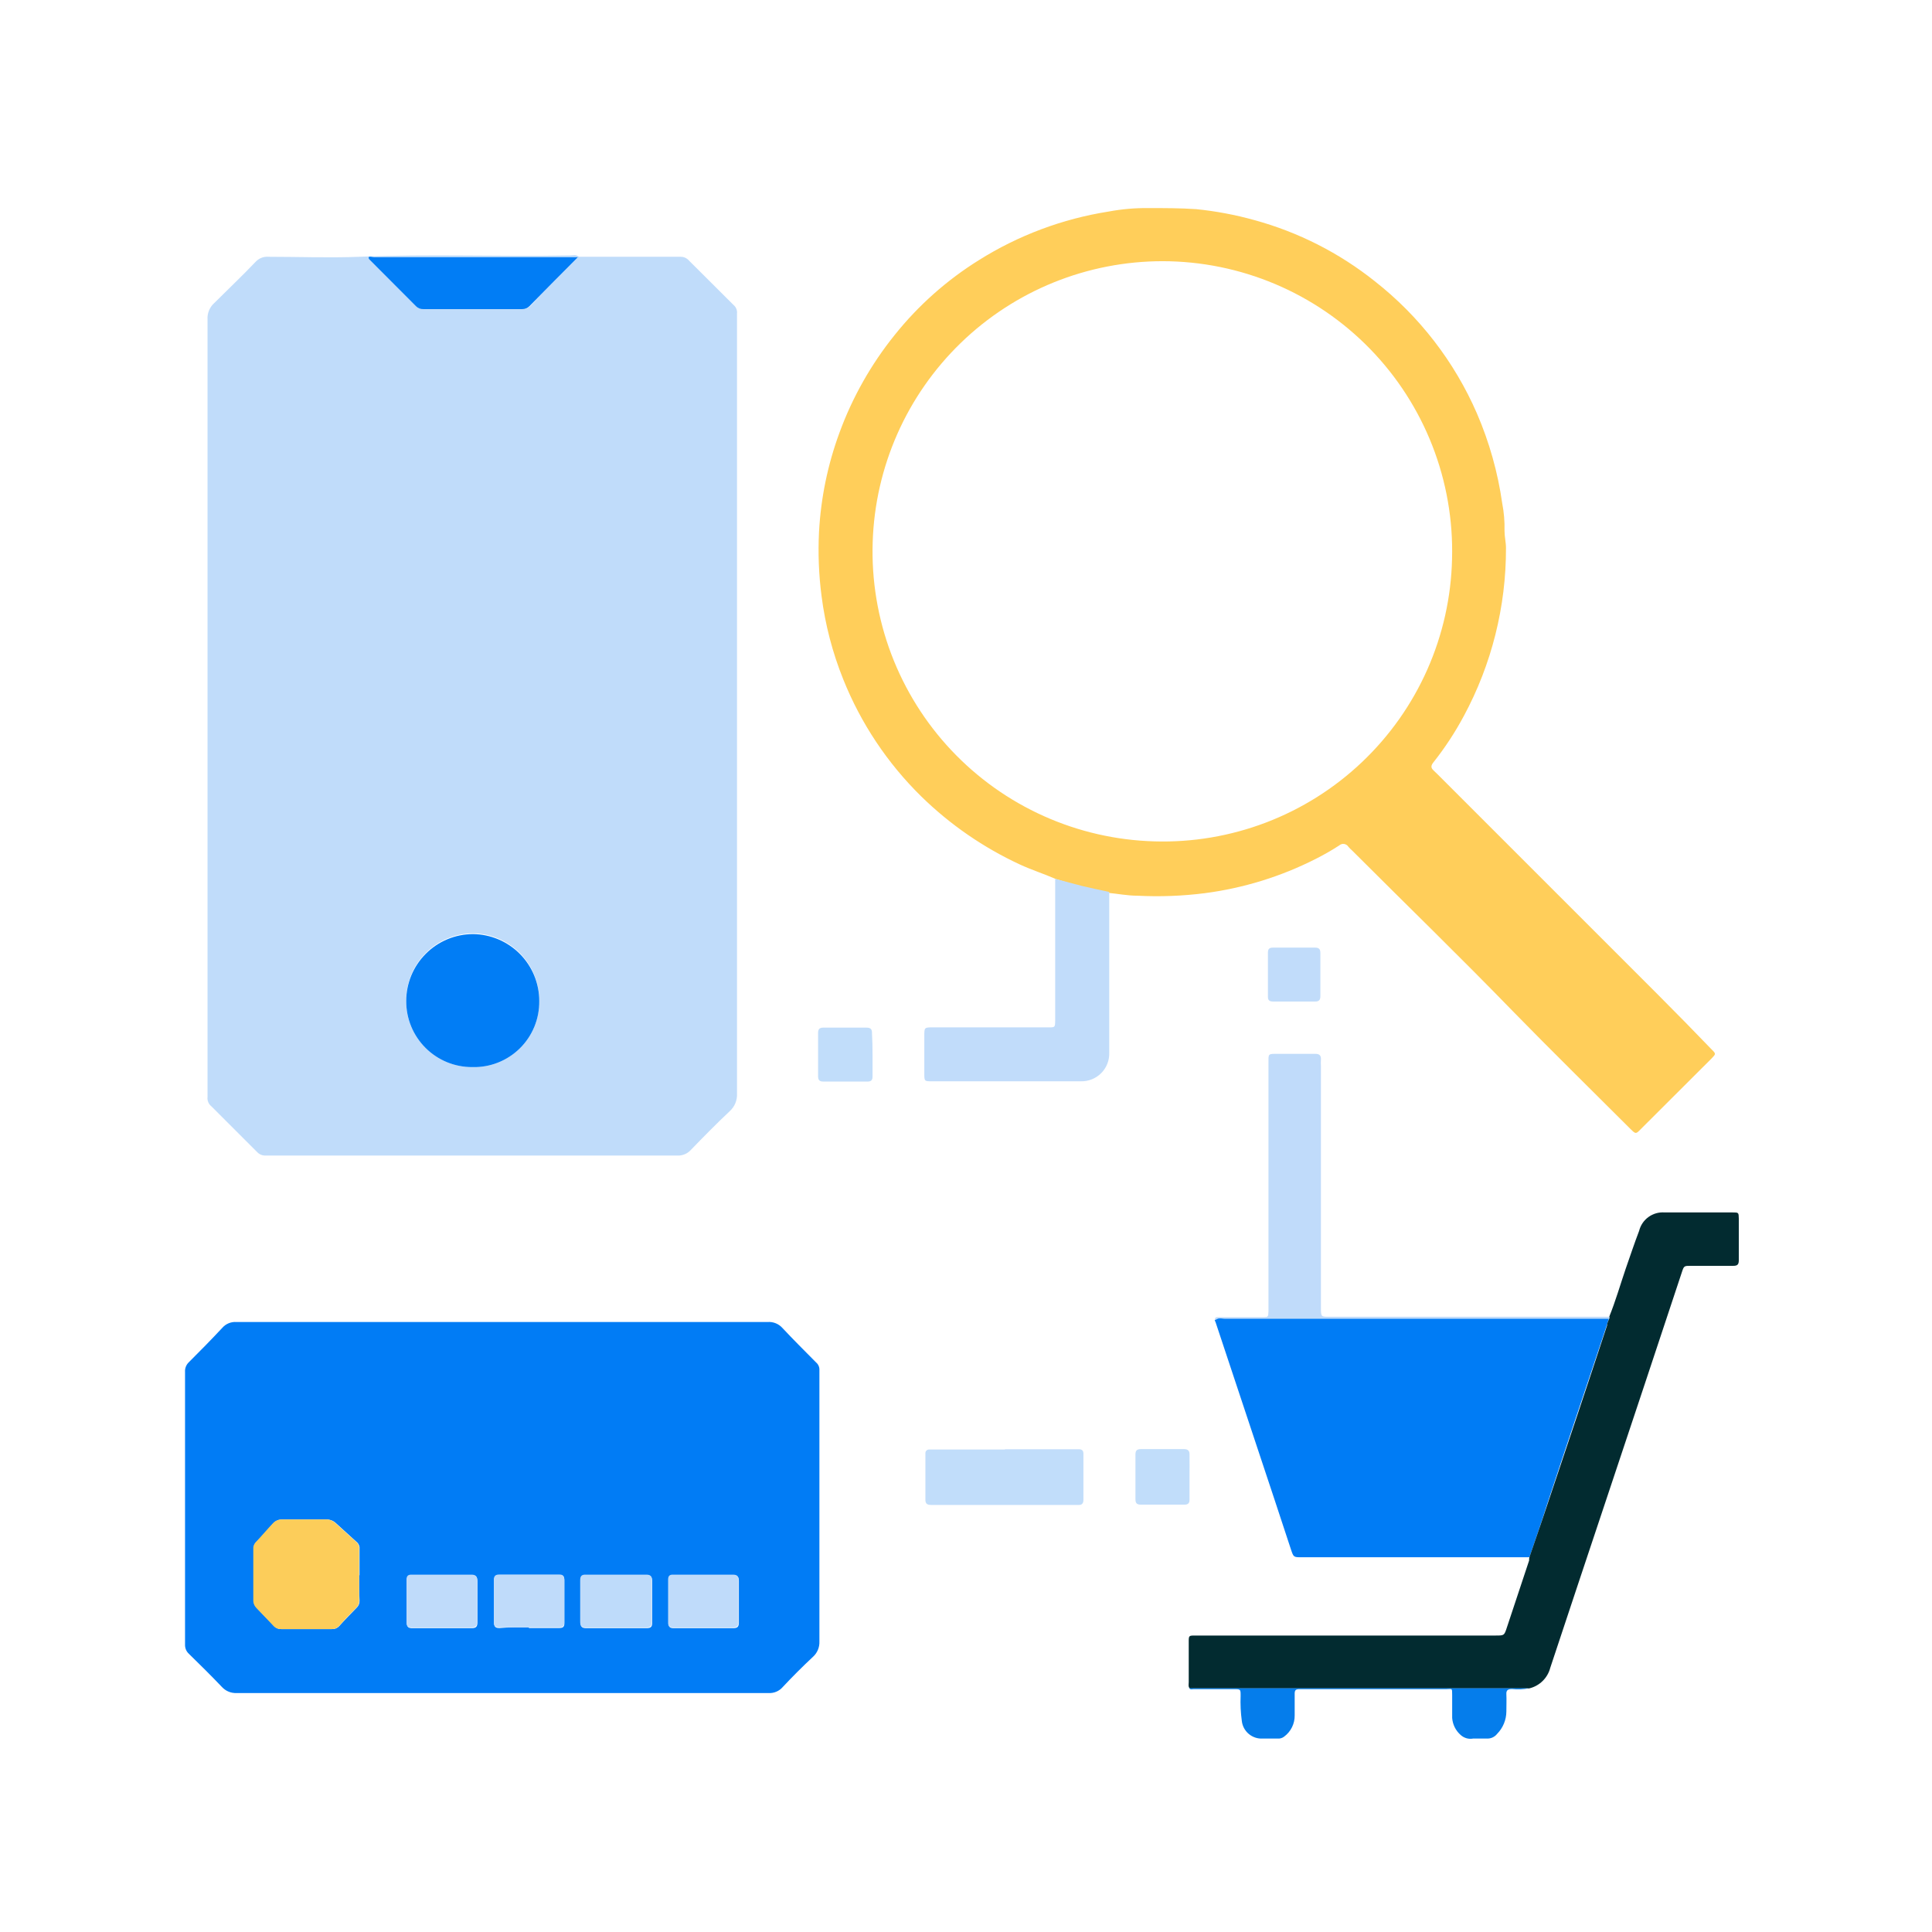 <?xml version="1.0" encoding="UTF-8"?>
<svg xmlns="http://www.w3.org/2000/svg" width="130" height="130" viewBox="0 0 130 130" fill="none">
  <path d="M38.913 17.279H45.782C45.891 17.275 45.999 17.296 46.099 17.339C46.199 17.383 46.287 17.448 46.358 17.531L49.357 20.52C49.442 20.59 49.508 20.68 49.548 20.783C49.589 20.885 49.604 20.996 49.591 21.105C49.591 21.213 49.591 21.321 49.591 21.429C49.591 38.836 49.591 56.219 49.591 73.577C49.603 73.801 49.565 74.025 49.48 74.233C49.394 74.44 49.263 74.625 49.096 74.775C48.195 75.621 47.34 76.494 46.485 77.377C46.371 77.502 46.232 77.601 46.076 77.666C45.921 77.731 45.753 77.762 45.584 77.755H19.798C19.159 77.755 18.52 77.755 17.872 77.755C17.764 77.759 17.656 77.739 17.556 77.697C17.457 77.655 17.368 77.592 17.295 77.512L14.225 74.442C14.131 74.368 14.058 74.271 14.012 74.161C13.966 74.05 13.95 73.93 13.964 73.811C13.964 73.721 13.964 73.631 13.964 73.541C13.964 56.195 13.964 38.848 13.964 21.501C13.95 21.295 13.984 21.088 14.062 20.896C14.14 20.704 14.26 20.532 14.414 20.394C15.315 19.494 16.269 18.593 17.178 17.639C17.29 17.512 17.429 17.414 17.585 17.351C17.742 17.288 17.911 17.264 18.079 17.279C20.113 17.279 22.148 17.36 24.174 17.279C28.901 17.081 33.628 17.279 38.346 17.189C38.553 17.189 38.787 17.09 38.958 17.306H25.209C25.092 17.306 24.957 17.306 24.858 17.306C24.759 17.306 24.858 17.423 24.903 17.459L28.046 20.61C28.108 20.674 28.184 20.724 28.268 20.757C28.352 20.79 28.442 20.804 28.532 20.799H35.185C35.276 20.802 35.366 20.786 35.449 20.751C35.533 20.717 35.609 20.666 35.671 20.601C36.716 19.485 37.814 18.386 38.913 17.279ZM31.782 71.804C32.377 71.82 32.97 71.714 33.524 71.494C34.077 71.273 34.58 70.942 35.001 70.521C35.422 70.1 35.753 69.597 35.974 69.043C36.194 68.49 36.3 67.897 36.284 67.302C36.284 66.117 35.817 64.98 34.984 64.138C34.152 63.295 33.02 62.814 31.836 62.8C30.642 62.8 29.497 63.275 28.653 64.119C27.808 64.963 27.334 66.108 27.334 67.302C27.323 67.891 27.431 68.477 27.65 69.025C27.869 69.572 28.195 70.07 28.61 70.49C29.024 70.909 29.518 71.242 30.063 71.467C30.608 71.693 31.192 71.807 31.782 71.804Z" fill="#C0DCFA"></path>
  <path d="M33.78 88.955H51.643C51.831 88.94 52.02 88.969 52.195 89.039C52.37 89.11 52.526 89.219 52.651 89.36C53.39 90.152 54.155 90.909 54.911 91.674C54.988 91.739 55.048 91.82 55.087 91.913C55.126 92.005 55.143 92.105 55.136 92.205C55.136 92.61 55.136 93.015 55.136 93.412C55.136 99.096 55.136 104.774 55.136 110.446C55.145 110.644 55.109 110.842 55.031 111.024C54.953 111.206 54.835 111.369 54.686 111.5C53.993 112.148 53.318 112.823 52.669 113.516C52.552 113.653 52.405 113.76 52.24 113.83C52.074 113.901 51.895 113.932 51.715 113.921C49.149 113.921 46.583 113.921 44.017 113.921H15.926C15.74 113.93 15.553 113.898 15.38 113.826C15.208 113.755 15.053 113.646 14.927 113.507C14.207 112.751 13.459 112.013 12.712 111.283C12.626 111.205 12.558 111.109 12.513 111.002C12.468 110.894 12.447 110.778 12.451 110.662C12.451 104.546 12.451 98.43 12.451 92.313C12.443 92.195 12.461 92.077 12.503 91.967C12.545 91.857 12.61 91.757 12.694 91.674C13.46 90.909 14.216 90.143 14.954 89.351C15.071 89.215 15.219 89.109 15.384 89.04C15.55 88.971 15.729 88.942 15.908 88.955H33.78ZM24.192 105.998C24.192 105.413 24.192 104.828 24.192 104.243C24.203 104.161 24.195 104.078 24.168 104C24.142 103.921 24.097 103.851 24.038 103.793L22.58 102.469C22.402 102.311 22.169 102.23 21.932 102.244H19.024C18.906 102.236 18.789 102.255 18.68 102.298C18.571 102.342 18.473 102.409 18.393 102.496C18.015 102.937 17.619 103.396 17.214 103.793C17.161 103.854 17.121 103.926 17.096 104.003C17.071 104.08 17.062 104.162 17.07 104.243C17.07 105.377 17.07 106.512 17.07 107.655C17.065 107.755 17.081 107.854 17.117 107.947C17.152 108.04 17.207 108.124 17.277 108.195C17.655 108.591 18.042 108.988 18.411 109.384C18.476 109.459 18.556 109.519 18.646 109.56C18.736 109.6 18.835 109.62 18.934 109.618C20.068 109.618 21.202 109.618 22.346 109.618C22.435 109.622 22.524 109.607 22.607 109.572C22.689 109.538 22.763 109.486 22.823 109.42C23.201 108.997 23.597 108.591 23.994 108.186C24.061 108.125 24.113 108.05 24.147 107.965C24.182 107.881 24.197 107.791 24.192 107.7C24.165 107.133 24.165 106.566 24.165 105.998H24.192ZM41.532 105.998H39.443C39.155 105.998 39.065 106.097 39.065 106.386C39.065 107.286 39.065 108.249 39.065 109.177C39.065 109.474 39.173 109.555 39.452 109.555C40.803 109.555 42.154 109.555 43.513 109.555C43.801 109.555 43.891 109.456 43.882 109.177C43.882 108.276 43.882 107.304 43.882 106.377C43.882 106.088 43.783 105.989 43.504 105.998H41.532ZM29.765 105.998H27.73C27.469 105.998 27.379 106.097 27.379 106.35C27.379 107.304 27.379 108.258 27.379 109.204C27.379 109.474 27.478 109.555 27.73 109.555C29.072 109.555 30.431 109.555 31.745 109.555C32.025 109.555 32.124 109.456 32.124 109.177C32.124 108.276 32.124 107.304 32.124 106.377C32.124 106.088 32.016 105.989 31.736 105.998H29.765ZM35.59 109.546H37.625C37.886 109.546 37.985 109.465 37.976 109.195C37.976 108.294 37.976 107.295 37.976 106.341C37.976 106.088 37.895 105.989 37.634 105.989H33.627C33.348 105.989 33.24 106.07 33.24 106.368C33.24 107.268 33.24 108.231 33.24 109.168C33.24 109.447 33.33 109.555 33.618 109.546C34.248 109.492 34.906 109.501 35.581 109.501L35.59 109.546ZM47.411 105.998H45.323C45.062 105.998 44.971 106.097 44.98 106.35C44.98 107.304 44.98 108.258 44.98 109.204C44.98 109.465 45.071 109.555 45.323 109.555C46.664 109.555 48.024 109.555 49.338 109.555C49.617 109.555 49.716 109.465 49.716 109.177C49.716 108.276 49.716 107.313 49.716 106.377C49.716 106.088 49.617 105.989 49.329 105.998H47.411Z" fill="#017CF5"></path>
  <path d="M71.037 59.144C70.254 58.802 69.434 58.541 68.651 58.181C66.188 57.044 63.938 55.494 61.998 53.598C59.718 51.362 57.927 48.676 56.74 45.711C56.017 43.914 55.526 42.032 55.281 40.111C55.094 38.678 55.037 37.232 55.11 35.789C55.233 33.506 55.697 31.254 56.488 29.109C57.358 26.733 58.611 24.516 60.197 22.545C61.788 20.555 63.706 18.85 65.869 17.503C68.526 15.835 71.494 14.724 74.594 14.235C75.484 14.069 76.389 13.99 77.295 14.001C78.357 14.001 79.419 14.001 80.482 14.073C81.809 14.206 83.122 14.453 84.407 14.811C87.36 15.618 90.117 17.018 92.51 18.926C95.503 21.275 97.864 24.332 99.38 27.821C100.214 29.753 100.786 31.788 101.082 33.872C101.2 34.479 101.252 35.098 101.235 35.717C101.235 36.113 101.334 36.483 101.334 36.87C101.345 40.816 100.37 44.703 98.498 48.178C97.911 49.275 97.227 50.318 96.454 51.293C96.274 51.518 96.274 51.662 96.454 51.833C96.634 52.005 96.634 52.014 96.733 52.103L111.58 66.95C112.795 68.166 114.002 69.399 115.181 70.624C115.469 70.912 115.46 70.912 115.181 71.209L110.4 75.981C110.076 76.314 110.067 76.314 109.725 75.981C107.087 73.343 104.413 70.723 101.802 68.049C98.255 64.393 94.599 60.846 90.998 57.245C90.901 57.161 90.811 57.071 90.728 56.974C90.696 56.923 90.653 56.88 90.603 56.848C90.553 56.816 90.496 56.795 90.436 56.787C90.377 56.779 90.316 56.785 90.259 56.803C90.202 56.822 90.15 56.852 90.106 56.893C89.598 57.222 89.072 57.522 88.531 57.794C86.195 58.981 83.674 59.76 81.076 60.099C79.569 60.291 78.047 60.348 76.529 60.27C75.863 60.27 75.188 60.135 74.522 60.072C73.855 60.008 73.324 59.819 72.721 59.675L71.037 59.144ZM78.24 17.575C73.167 17.573 68.293 19.545 64.65 23.074C61.006 26.604 58.88 31.413 58.721 36.483C58.638 39.05 59.063 41.609 59.971 44.012C60.88 46.415 62.254 48.615 64.015 50.485C65.776 52.356 67.889 53.86 70.233 54.912C72.576 55.964 75.105 56.542 77.673 56.614C80.238 56.691 82.794 56.259 85.192 55.344C87.59 54.429 89.783 53.048 91.645 51.281C93.507 49.514 95.002 47.397 96.042 45.05C97.082 42.703 97.647 40.174 97.705 37.608C97.776 35.004 97.325 32.413 96.378 29.986C95.431 27.56 94.007 25.347 92.191 23.48C90.375 21.613 88.203 20.128 85.804 19.114C83.405 18.1 80.827 17.577 78.222 17.575H78.24Z" fill="#FFCE5A"></path>
  <path d="M102.909 104.785H87.603C87.044 104.785 87.044 104.785 86.873 104.28L85.739 100.841L81.796 88.975L81.732 88.83C81.912 88.641 82.147 88.722 82.354 88.722H107.653H108.257C108.203 88.875 108.158 89.028 108.113 89.191C106.771 93.215 105.412 97.24 104.088 101.264C103.719 102.453 103.305 103.614 102.909 104.785Z" fill="#007CF5"></path>
  <path d="M102.91 104.784C103.306 103.614 103.72 102.452 104.107 101.273C105.458 97.249 106.808 93.224 108.132 89.199C108.132 89.037 108.222 88.884 108.276 88.731V88.614C108.708 87.552 109.023 86.444 109.392 85.364C109.689 84.518 109.968 83.671 110.292 82.825C110.385 82.449 110.607 82.118 110.921 81.891C111.234 81.663 111.617 81.554 112.003 81.582H116.568C116.991 81.582 116.991 81.582 117 81.997C117 82.897 117 83.86 117 84.797C117 85.085 116.91 85.175 116.631 85.175C115.677 85.175 114.722 85.175 113.768 85.175C113.318 85.175 113.309 85.175 113.165 85.616C111.448 90.802 109.722 95.991 107.988 101.183C106.763 104.865 105.53 108.539 104.314 112.221C104.227 112.559 104.049 112.867 103.8 113.111C103.551 113.355 103.24 113.527 102.901 113.608H97.129H80.599H80.05C79.942 113.482 79.987 113.329 79.987 113.194C79.987 112.293 79.987 111.393 79.987 110.493C79.987 110.051 79.987 110.051 80.437 110.051H100.65C101.217 110.051 101.217 110.051 101.397 109.502C101.892 107.999 102.396 106.495 102.892 105C102.883 104.928 102.892 104.856 102.91 104.784Z" fill="#022B30"></path>
  <path d="M71.037 59.145L72.837 59.622C73.432 59.766 74.026 59.883 74.638 60.018C74.638 63.619 74.638 67.221 74.638 70.822C74.648 71.077 74.606 71.332 74.513 71.57C74.42 71.808 74.28 72.025 74.1 72.207C73.92 72.388 73.705 72.531 73.467 72.626C73.23 72.72 72.976 72.765 72.72 72.758H62.718C62.204 72.758 62.195 72.758 62.195 72.236V69.715C62.195 69.138 62.195 69.129 62.763 69.129H70.569C70.983 69.129 70.992 69.129 71.001 68.688V59.145H71.037Z" fill="#C1DCFA"></path>
  <path d="M108.294 88.611V88.728H107.691H82.4C82.193 88.728 81.959 88.647 81.779 88.836C81.716 88.728 81.779 88.647 81.86 88.629C82.007 88.62 82.154 88.62 82.301 88.629H84.939C85.335 88.629 85.335 88.629 85.353 88.224V71.604C85.353 70.874 85.29 70.91 86.019 70.91H88.495C88.783 70.91 88.9 71.019 88.882 71.298C88.873 71.445 88.873 71.592 88.882 71.739V87.945C88.882 88.647 88.882 88.602 89.54 88.602H108.33L108.294 88.611Z" fill="#C0DBFA"></path>
  <path d="M67.607 97.518H72.604C72.811 97.518 72.901 97.617 72.901 97.815C72.901 98.013 72.901 98.4 72.901 98.715C72.901 99.444 72.901 100.174 72.901 100.912C72.901 101.164 72.802 101.281 72.55 101.263H62.646C62.358 101.263 62.259 101.155 62.268 100.876C62.268 100.111 62.268 99.345 62.268 98.571V97.806C62.264 97.769 62.268 97.732 62.28 97.697C62.292 97.663 62.312 97.631 62.338 97.605C62.364 97.579 62.395 97.559 62.43 97.547C62.465 97.535 62.502 97.531 62.538 97.536H67.643L67.607 97.518Z" fill="#C1DDFA"></path>
  <path d="M80.022 113.598H80.571H97.11H102.881C102.509 113.678 102.125 113.697 101.747 113.652C101.477 113.652 101.342 113.715 101.36 114.012C101.378 114.309 101.36 114.786 101.36 115.164C101.356 115.727 101.133 116.267 100.738 116.668C100.655 116.775 100.546 116.859 100.422 116.914C100.298 116.969 100.162 116.993 100.027 116.983H99.127C98.977 117.011 98.822 117.004 98.675 116.962C98.528 116.919 98.393 116.843 98.281 116.74C97.949 116.448 97.745 116.037 97.713 115.596C97.713 115.083 97.713 114.57 97.713 114.057C97.713 113.544 97.713 113.661 97.317 113.661H87.413C87.197 113.661 87.116 113.733 87.116 113.949C87.116 114.444 87.116 114.939 87.116 115.425C87.12 115.701 87.058 115.974 86.936 116.221C86.814 116.468 86.635 116.683 86.414 116.848C86.35 116.9 86.277 116.938 86.198 116.961C86.119 116.985 86.036 116.992 85.955 116.983H84.964C84.624 117.004 84.288 116.893 84.027 116.673C83.766 116.454 83.598 116.143 83.56 115.804C83.483 115.243 83.456 114.676 83.479 114.111C83.479 113.661 83.479 113.661 83.038 113.661H80.337C80.229 113.652 80.112 113.724 80.022 113.598Z" fill="#057DEB"></path>
  <path d="M80.04 99.38C80.04 99.894 80.04 100.407 80.04 100.92C80.04 101.145 79.941 101.244 79.707 101.244H76.753C76.483 101.244 76.402 101.127 76.402 100.884C76.402 99.876 76.402 98.876 76.402 97.868C76.402 97.607 76.501 97.508 76.762 97.508C77.726 97.508 78.698 97.508 79.662 97.508C79.959 97.508 80.049 97.634 80.04 97.904C80.04 98.417 80.049 98.894 80.04 99.38Z" fill="#C1DDFA"></path>
  <path d="M58.711 70.965C58.711 71.46 58.711 71.956 58.711 72.442C58.711 72.676 58.621 72.775 58.387 72.775H55.389C55.128 72.775 55.047 72.658 55.047 72.415C55.047 71.442 55.047 70.47 55.047 69.507C55.047 69.254 55.137 69.147 55.398 69.147H58.306C58.603 69.147 58.684 69.272 58.675 69.543C58.702 70.011 58.711 70.506 58.711 70.965Z" fill="#C1DDFA"></path>
  <path d="M88.845 65.609C88.845 66.087 88.845 66.555 88.845 67.032C88.845 67.293 88.746 67.392 88.485 67.392H85.685C85.442 67.392 85.307 67.329 85.316 67.059V64.088C85.316 63.863 85.406 63.764 85.64 63.764H88.494C88.755 63.764 88.845 63.872 88.845 64.124C88.845 64.619 88.845 65.105 88.845 65.609Z" fill="#C1DCFA"></path>
  <path d="M31.783 71.803C31.198 71.806 30.618 71.694 30.076 71.472C29.535 71.249 29.044 70.922 28.63 70.508C28.216 70.094 27.889 69.603 27.666 69.061C27.444 68.52 27.331 67.94 27.335 67.355C27.335 66.161 27.809 65.016 28.654 64.172C29.498 63.328 30.643 62.853 31.837 62.853C33.021 62.868 34.153 63.348 34.985 64.191C35.818 65.034 36.285 66.171 36.285 67.355C36.293 67.946 36.182 68.533 35.958 69.08C35.735 69.627 35.402 70.124 34.982 70.539C34.561 70.954 34.061 71.281 33.511 71.498C32.962 71.715 32.374 71.819 31.783 71.803Z" fill="#017DF5"></path>
  <path d="M38.912 17.279C37.814 18.386 36.715 19.484 35.626 20.601C35.563 20.666 35.488 20.717 35.404 20.751C35.32 20.785 35.23 20.802 35.14 20.799H28.486C28.396 20.804 28.307 20.79 28.223 20.757C28.139 20.724 28.063 20.674 28 20.61L24.858 17.459C24.858 17.459 24.777 17.387 24.813 17.305C24.849 17.224 25.047 17.305 25.164 17.305H38.912V17.279Z" fill="#017DF5"></path>
  <path d="M24.165 105.998C24.165 106.566 24.165 107.133 24.165 107.7C24.171 107.791 24.155 107.881 24.121 107.965C24.087 108.05 24.034 108.125 23.967 108.186C23.571 108.591 23.175 108.997 22.797 109.42C22.737 109.486 22.663 109.538 22.581 109.572C22.498 109.607 22.409 109.622 22.32 109.618C21.176 109.618 20.042 109.618 18.907 109.618C18.808 109.62 18.71 109.6 18.62 109.56C18.529 109.519 18.449 109.459 18.385 109.384C18.016 108.988 17.629 108.591 17.251 108.195C17.181 108.124 17.126 108.04 17.09 107.947C17.055 107.854 17.039 107.755 17.044 107.655C17.044 106.512 17.044 105.377 17.044 104.243C17.036 104.162 17.045 104.08 17.07 104.003C17.095 103.926 17.135 103.854 17.188 103.793C17.593 103.369 17.989 102.892 18.367 102.496C18.447 102.41 18.544 102.342 18.654 102.298C18.763 102.255 18.88 102.236 18.997 102.244H21.905C22.143 102.23 22.376 102.311 22.554 102.469L24.012 103.793C24.071 103.851 24.116 103.921 24.142 104C24.169 104.078 24.177 104.161 24.165 104.243C24.165 104.828 24.165 105.413 24.165 105.998Z" fill="#FCCD5A"></path>
  <path d="M41.506 105.954H43.478C43.757 105.954 43.865 106.044 43.856 106.332C43.856 107.232 43.856 108.196 43.856 109.132C43.856 109.411 43.775 109.51 43.487 109.51C42.127 109.51 40.786 109.51 39.426 109.51C39.147 109.51 39.039 109.429 39.039 109.132C39.039 108.232 39.039 107.268 39.039 106.341C39.039 106.053 39.129 105.945 39.417 105.954H41.506Z" fill="#BEDBFA"></path>
  <path d="M29.738 105.954H31.71C31.989 105.954 32.097 106.044 32.097 106.332C32.097 107.232 32.097 108.196 32.097 109.132C32.097 109.411 31.998 109.51 31.719 109.51C30.378 109.51 29.018 109.51 27.704 109.51C27.452 109.51 27.352 109.429 27.352 109.159C27.352 108.259 27.352 107.259 27.352 106.305C27.352 106.053 27.443 105.945 27.704 105.954H29.738Z" fill="#BFDBFA"></path>
  <path d="M35.581 109.502C34.924 109.502 34.267 109.502 33.61 109.502C33.322 109.502 33.231 109.403 33.231 109.124C33.231 108.223 33.231 107.251 33.231 106.323C33.231 106.026 33.34 105.945 33.619 105.945H37.625C37.886 105.945 37.967 106.044 37.967 106.296C37.967 107.251 37.967 108.205 37.967 109.151C37.967 109.421 37.877 109.502 37.616 109.502H35.581Z" fill="#BFDBFA"></path>
  <path d="M47.386 105.954H49.303C49.592 105.954 49.691 106.044 49.691 106.332C49.691 107.232 49.691 108.196 49.691 109.132C49.691 109.42 49.592 109.51 49.312 109.51C47.971 109.51 46.611 109.51 45.297 109.51C45.045 109.51 44.946 109.42 44.955 109.159C44.955 108.259 44.955 107.259 44.955 106.305C44.955 106.053 45.036 105.945 45.297 105.954H47.386Z" fill="#BFDBFA"></path>
</svg>
